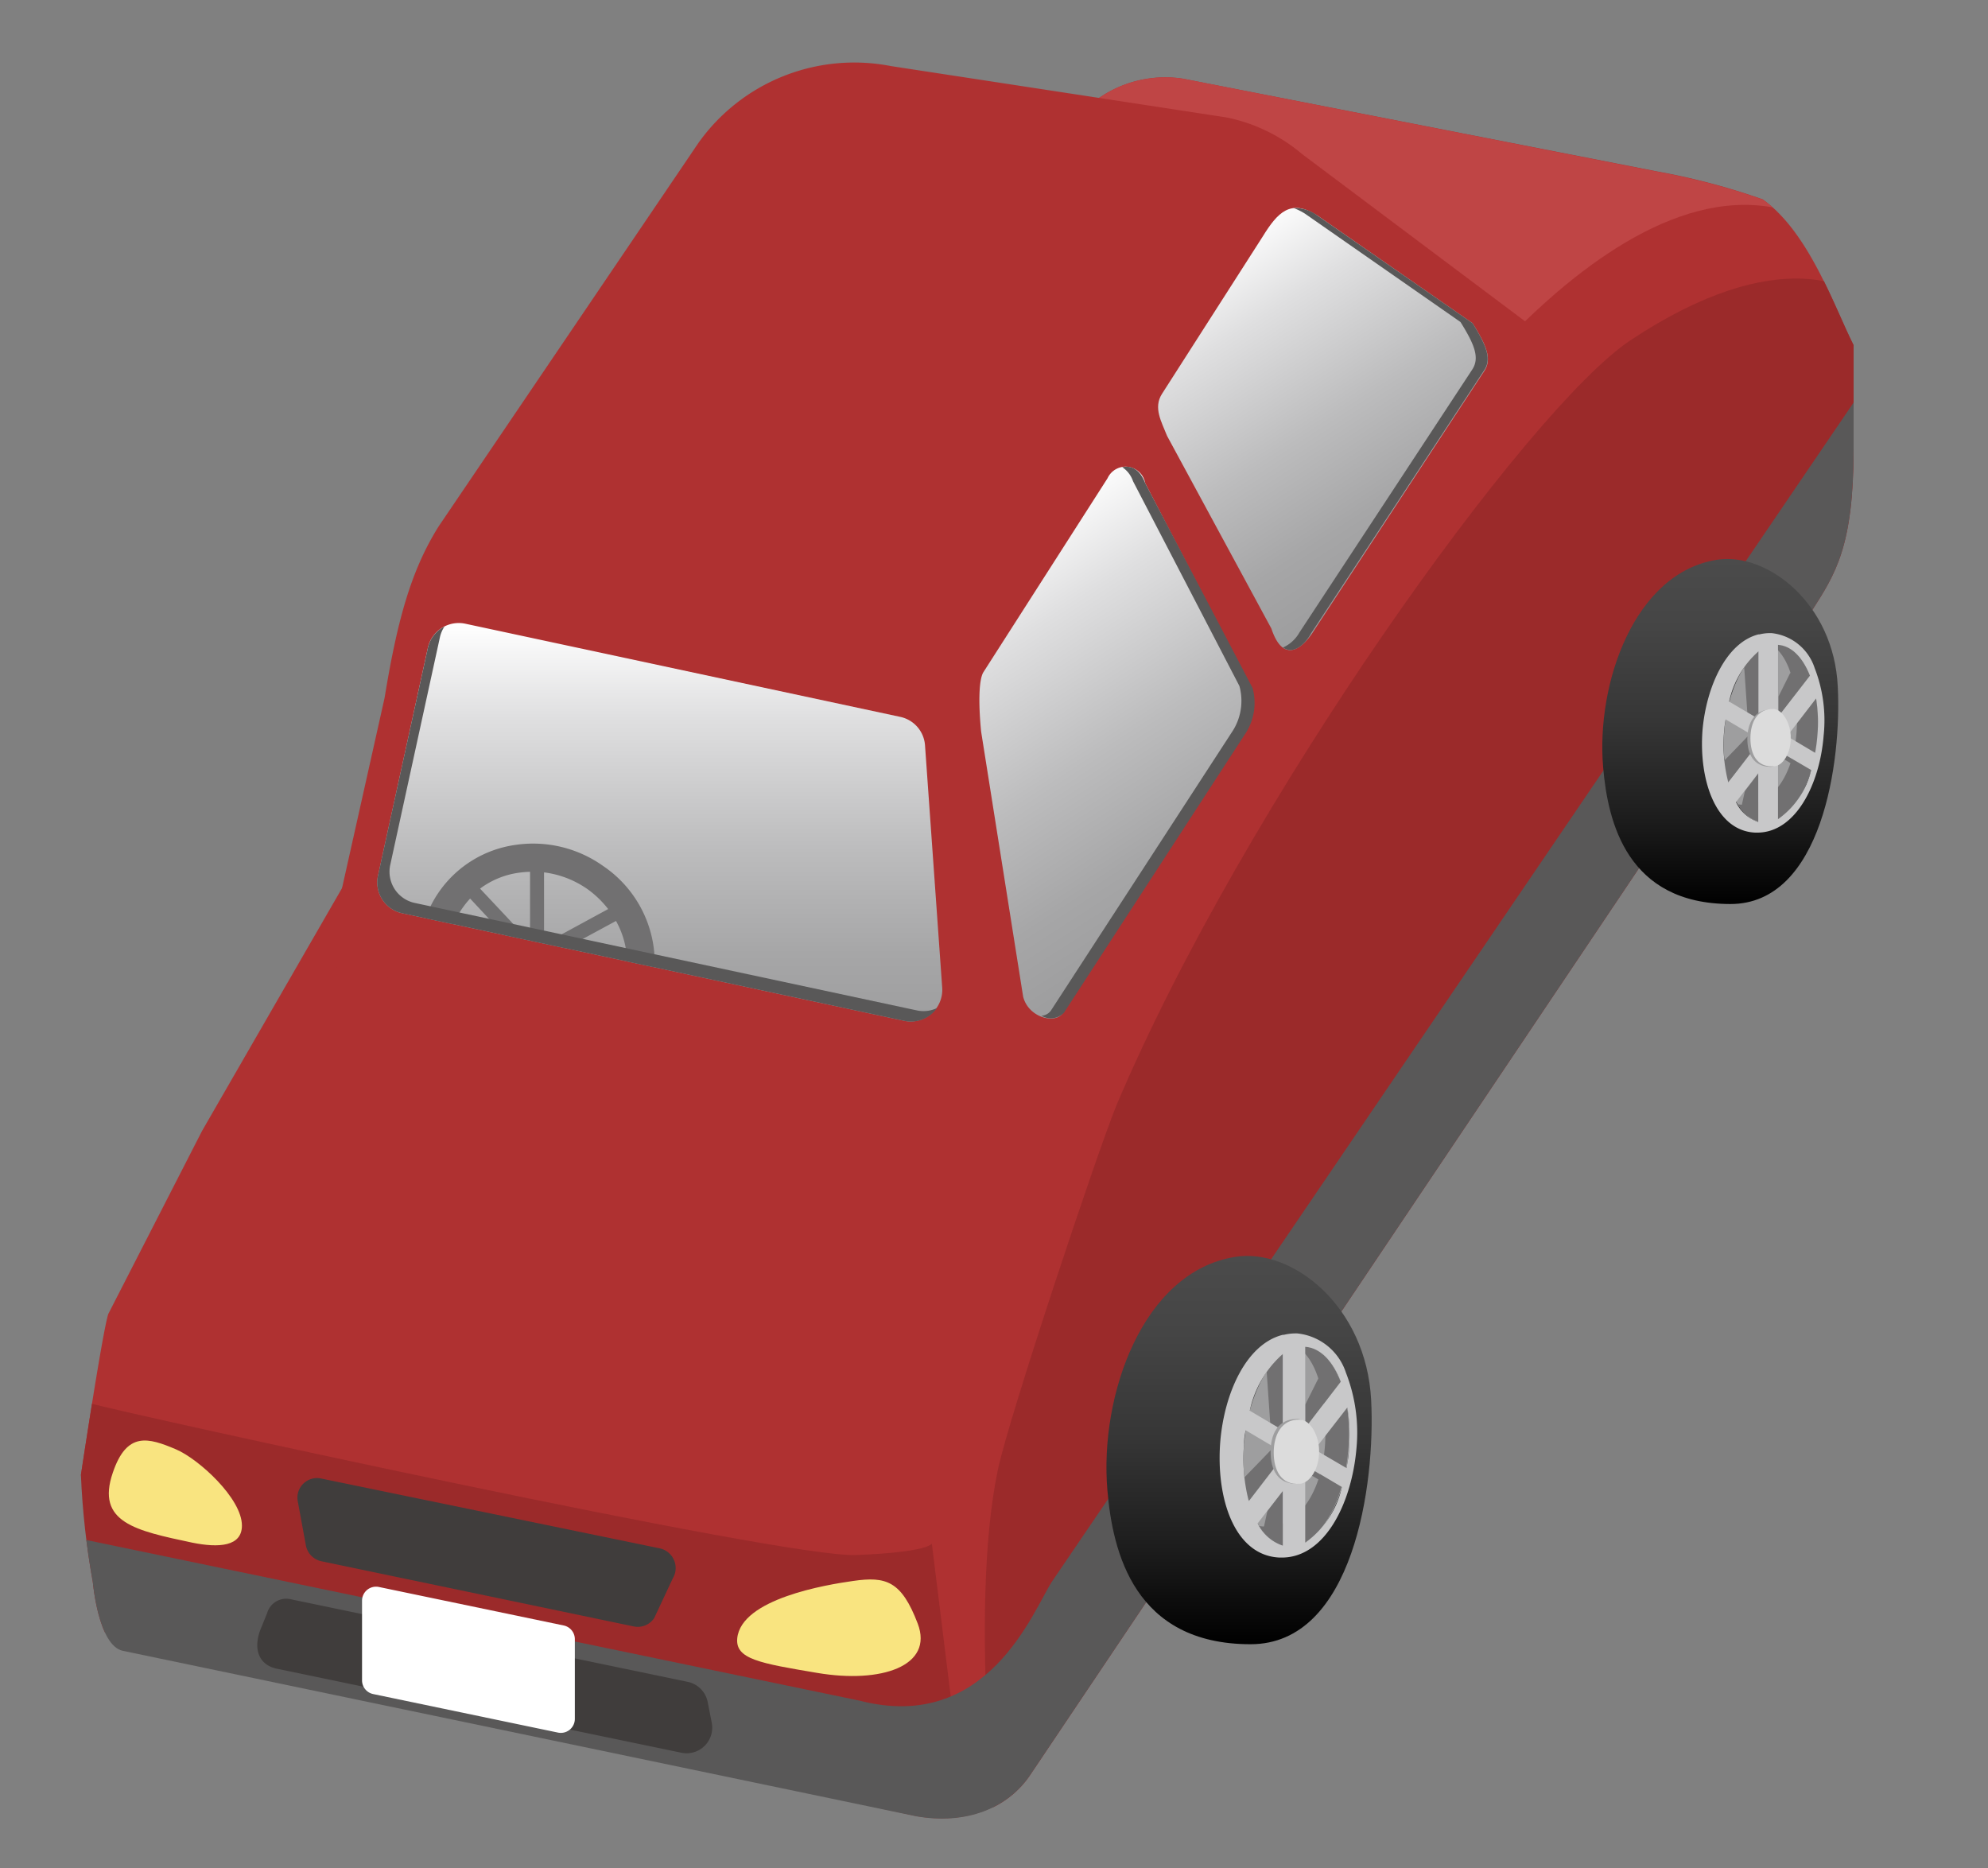 <svg xmlns="http://www.w3.org/2000/svg" xmlns:xlink="http://www.w3.org/1999/xlink" viewBox="0 0 142 133.44"><rect x="0" y="0" width="142" height="133.44" fill="#808080" stroke="none"/><defs><style>.cls-1{fill:none;}.cls-2{fill:#af3131;}.cls-3{clip-path:url(#clip-path);}.cls-4{fill:#9b2a2a;}.cls-5{fill:#595858;}.cls-6{fill:#bf4545;}.cls-7{fill:url(#名称未設定グラデーション_10);}.cls-8{fill:url(#名称未設定グラデーション_10-2);}.cls-9{fill:url(#新規グラデーションスウォッチ_2);}.cls-10{fill:#9e9e9f;}.cls-11{fill:#717071;}.cls-12{fill:#c8c8c9;}.cls-13{fill:#dcdcdc;}.cls-14{fill:url(#新規グラデーションスウォッチ_2-2);}.cls-15{fill:url(#名称未設定グラデーション_10-3);}.cls-16{clip-path:url(#clip-path-2);}.cls-17{fill:#403d3c;}.cls-18{fill:#fff;}.cls-19{fill:#f9e480;}</style><clipPath id="clip-path"><path class="cls-1" d="M5.78,105.35A55.65,55.65,0,0,0,6.63,113s.39,4.54,2.14,4.91l56.68,11.82c3.51.62,6.58-.53,8.22-3.08l55.73-83c1.7-2.65,3-4.61,3-11.61l0-7.39c-1.37-2.72-3.14-8-6.47-10.39a48.73,48.73,0,0,0-7.57-2L84.5,5.62a8.33,8.33,0,0,0-5.57,1.1L39.84,31.64c-1.06.67-15.13,31.92-15.69,33.07L14.43,80.78,7.73,93.86C7.29,95.29,5.78,105.35,5.78,105.35Z"/></clipPath><linearGradient id="名称未設定グラデーション_10" x1="-354.97" y1="-534.91" x2="-354.97" y2="-514.19" gradientTransform="matrix(0.65, -0.42, 0.61, 1.14, 646.33, 476.25)" gradientUnits="userSpaceOnUse"><stop offset="0" stop-color="#fff"/><stop offset="0.24" stop-color="#dfdfe0"/><stop offset="0.57" stop-color="#bcbcbd"/><stop offset="0.83" stop-color="#a6a6a7"/><stop offset="1" stop-color="#9e9e9f"/></linearGradient><linearGradient id="名称未設定グラデーション_10-2" x1="-389.89" y1="-527.98" x2="-389.89" y2="-504.3" xlink:href="#名称未設定グラデーション_10"/><linearGradient id="新規グラデーションスウォッチ_2" x1="88.5" y1="117.4" x2="88.5" y2="89.69" gradientUnits="userSpaceOnUse"><stop offset="0"/><stop offset="0.24" stop-color="#1c1c1c"/><stop offset="0.53" stop-color="#363636"/><stop offset="0.8" stop-color="#454545"/><stop offset="1" stop-color="#4b4b4b"/></linearGradient><linearGradient id="新規グラデーションスウォッチ_2-2" x1="122.88" y1="64.57" x2="122.88" y2="39.93" xlink:href="#新規グラデーションスウォッチ_2"/><linearGradient id="名称未設定グラデーション_10-3" x1="47.15" y1="44.5" x2="47.15" y2="72.96" gradientTransform="matrix(1, 0, 0, 1, 0, 0)" xlink:href="#名称未設定グラデーション_10"/><clipPath id="clip-path-2"><path class="cls-1" d="M30.56,46.28,27,62.54a2.25,2.25,0,0,0,1.73,2.69l35.84,7.68a2.26,2.26,0,0,0,2.73-2.37L66.07,53.2a2.24,2.24,0,0,0-1.78-2L33.24,44.55A2.26,2.26,0,0,0,30.56,46.28Z"/></clipPath></defs><title>car</title><g id="レイヤー_2" data-name="レイヤー 2"><g id="レイヤー_1-2" data-name="レイヤー 1"><path class="cls-2" d="M5.78,105.35a21,21,0,0,0,2.82,7.54l2,3.57c2,1.89,54.83,13.25,54.83,13.25,3.51.62,6.58-.53,8.22-3.08l55.73-83c1.7-2.65,3-4.61,3-11.61l0-7.39c-1.37-2.72-3.14-8-6.47-10.39a48.73,48.73,0,0,0-7.57-2L84.5,5.62a8.33,8.33,0,0,0-5.57,1.1L39.84,31.64c-1.06.67-13.42,28.21-14,29.35L14.43,80.78,7.73,93.86C7.29,95.29,5.78,105.35,5.78,105.35Z"/><g class="cls-3"><path class="cls-4" d="M71.4,133.44s-2.29-18.18-.12-28.48c.79-3.74,7-22.4,8.46-26,9.11-21.55,29.37-49.76,36.7-54.64C127,17.29,132.73,20.28,134,22.19S142,40.62,142,40.62Z"/><path class="cls-4" d="M0,92.86s3.3,6.54,6.57,7.41,49.34,11,54.56,10.8,5.43-.82,5.43-.82l2.13,17.24L6,116.32Z"/><path class="cls-5" d="M3.63,109.47l57.77,12c9.15,2.36,12.39-6.41,13.73-8.49L134,26.4,139,35.73,71.4,133.44,2.06,117.67l1.71-8.9"/><path class="cls-6" d="M100,33.63S116.85,7.92,130.5,16.32c7.85,4.83-9.85-15.63-9.85-15.63L76.92,0l-25,17.65Z"/></g><path class="cls-2" d="M31.35,37.57,49.88,10.22a13.66,13.66,0,0,1,13.76-5.5L87.56,8.38A12,12,0,0,1,93,11l16,12L72.93,79,23.21,68.9l4.26-19.05C28.36,44.42,29.33,40.77,31.35,37.57Z"/><path class="cls-7" d="M90.81,44.89,83.36,31.13c-.39-1-1-2-.36-3L90.19,16.9c1.08-1.75,2-2.71,3.89-1.52l11.11,7.71c1,1.6,1.38,2.55.85,3.38L93.69,45.29C93,46.3,91.65,47.43,90.81,44.89Z"/><path class="cls-8" d="M79.11,34.16,70.25,48c-.35.55-.36,2.32-.17,4.25l3,18.93c.37,1.51,2.32,2,2.84,1.17l13-20a4,4,0,0,0,.47-3.19L81.8,34.51A1.42,1.42,0,0,0,79.11,34.16Z"/><path class="cls-5" d="M105.19,23.09,94.08,15.38a2.67,2.67,0,0,0-1.68-.52,4.31,4.31,0,0,1,.81.4L104.32,23c1,1.6,1.38,2.55.85,3.38L92.82,45.17a2.56,2.56,0,0,1-1.18,1.08c.75.53,1.59-.24,2-1L106,26.47C106.57,25.64,106.17,24.69,105.19,23.09Z"/><path class="cls-5" d="M81.8,34.51c-.38-1-1-1.28-1.64-1.14a1.94,1.94,0,0,1,.77,1L88.53,49a4,4,0,0,1-.47,3.19l-13,20a.91.91,0,0,1-.67.36A1.3,1.3,0,0,0,76,72.33l13-20a4,4,0,0,0,.47-3.19Z"/><path class="cls-9" d="M97.94,100c.31,6-1.26,17.44-8.61,17.44-8.3,0-9.86-6.58-10.23-11-.58-6.76,2.52-15.64,9.15-16.67C92.29,89.13,97.59,93.27,97.94,100Z"/><ellipse class="cls-10" cx="92.61" cy="103.33" rx="7.18" ry="3.75" transform="translate(-18.69 186.2) rotate(-84.8)"/><path class="cls-11" d="M93.17,96.18a2.11,2.11,0,0,0-.5,0c1.13.82,2,2.6,2,6.26s-1.77,7-4.72,6.56A2.71,2.71,0,0,0,92,110.49c2.07.09,4-3,4.31-7S95.24,96.28,93.17,96.18Z"/><polygon class="cls-11" points="95.77 98.69 94.17 98.45 93.23 100.33 93.23 101.99 95.77 98.69"/><polygon class="cls-11" points="95.85 106.23 94.2 105.69 93.18 105.09 93.23 104.68 95.85 106.23"/><polygon class="cls-11" points="91.63 106.5 91.63 110.42 90.22 109.32 90.53 107.92 91.63 106.5"/><path class="cls-11" d="M91,103.33c-.08.11-2.54,2.63-2.54,2.63l.79,1.27L92,103.77Z"/><polygon class="cls-11" points="91.63 96.71 91.63 102.18 90.73 101.65 90.45 97.58 91.63 96.71"/><path class="cls-12" d="M96.14,98.05a4.1,4.1,0,0,0-3.48-2.81H92.5a3.49,3.49,0,0,0-.79.1h-.08v0C89,96,87.44,99.54,87.16,103c-.31,4,1,8.1,4.23,8.25h.17c3.1,0,5-3.92,5.33-7.8A11.75,11.75,0,0,0,96.14,98.05Zm.21,5.46c0,.46-.1.92-.17,1.35l-2.27-1.33,2.33-3A12.36,12.36,0,0,1,96.35,103.51Zm-7.49-.35q0-.51.12-1l2.65,1.57v.33l-2.43,3.16A12,12,0,0,1,88.86,103.16Zm6.91-4.47L93.23,102v-5.8C94.31,96.27,95.21,97.23,95.77,98.69Zm-4.14-2v5.47l-2.36-1.4A7.43,7.43,0,0,1,91.63,96.71Zm-1.79,12.11,1.79-2.32v3.92A3.08,3.08,0,0,1,89.84,108.82Zm3.39,1.37v-5.51l2.62,1.55A6.65,6.65,0,0,1,93.23,110.19Z"/><path class="cls-10" d="M94,103.64c0,1.26-.86,2.35-1.36,2.35-1.39,0-1.88-1-1.88-2.3s.54-2.34,1.89-2.34C93.45,101.35,94,102.58,94,103.64Z"/><path class="cls-13" d="M94.22,103.7c0,1.26-.69,2.22-1.35,2.28-1.38.12-1.89-1-1.89-2.23s.54-2.41,1.89-2.35C93.65,101.44,94.25,102.64,94.22,103.7Z"/><path class="cls-14" d="M131.27,49.06c.28,5.29-1.12,15.51-7.66,15.51-7.38,0-8.77-5.85-9.1-9.77-.51-6,2.24-13.9,8.14-14.82C126.24,39.43,131,43.11,131.27,49.06Z"/><ellipse class="cls-10" cx="126.48" cy="52.41" rx="6.38" ry="3.33" transform="translate(62.83 173.62) rotate(-84.8)"/><path class="cls-11" d="M127,46.05a1.64,1.64,0,0,0-.44,0c1,.72,1.8,2.31,1.79,5.56s-1.57,6.24-4.2,5.84A2.39,2.39,0,0,0,126,58.77c1.84.09,3.55-2.69,3.83-6.2S128.82,46.14,127,46.05Z"/><polygon class="cls-11" points="129.29 48.28 127.87 48.07 127.04 49.74 127.04 51.21 129.29 48.28"/><polygon class="cls-11" points="129.37 54.99 127.9 54.51 126.99 53.97 127.04 53.61 129.37 54.99"/><polygon class="cls-11" points="125.61 55.22 125.61 58.71 124.36 57.74 124.64 56.49 125.61 55.22"/><path class="cls-11" d="M125,52.41c-.06.1-2.25,2.34-2.25,2.34l.7,1.13L126,52.8Z"/><polygon class="cls-11" points="125.61 46.52 125.61 51.38 124.81 50.91 124.56 47.29 125.61 46.52"/><path class="cls-12" d="M129.62,47.72a3.64,3.64,0,0,0-3.09-2.5h-.15a3.27,3.27,0,0,0-.7.09h-.07v0c-2.3.58-3.72,3.72-4,6.82-.28,3.55.92,7.21,3.76,7.34h.15c2.75,0,4.47-3.48,4.74-6.93A10.31,10.31,0,0,0,129.62,47.72Zm.19,4.85a11.56,11.56,0,0,1-.16,1.2l-2-1.19,2.07-2.69A10.7,10.7,0,0,1,129.81,52.57Zm-6.66-.32a8.27,8.27,0,0,1,.11-.87l2.35,1.39v.3l-2.16,2.81A10.74,10.74,0,0,1,123.15,52.25Zm6.14-4L127,51.21V46.06C128,46.13,128.79,47,129.29,48.28Zm-3.68-1.76v4.86l-2.1-1.24A6.62,6.62,0,0,1,125.61,46.52ZM124,57.29l1.59-2.07v3.49A2.7,2.7,0,0,1,124,57.29Zm3,1.22v-4.9L129.37,55A5.94,5.94,0,0,1,127,58.51Z"/><path class="cls-10" d="M127.69,52.68c0,1.13-.77,2.09-1.21,2.09-1.23,0-1.67-.92-1.67-2s.48-2.09,1.69-2.09C127.23,50.64,127.73,51.75,127.69,52.68Z"/><path class="cls-13" d="M127.91,52.73c0,1.13-.61,2-1.2,2-1.22.1-1.68-.87-1.68-2s.49-2.14,1.68-2.09C127.41,50.73,127.94,51.8,127.91,52.73Z"/><path class="cls-15" d="M30.56,46.28,27,62.54a2.25,2.25,0,0,0,1.73,2.69l35.84,7.68a2.26,2.26,0,0,0,2.73-2.37L66.07,53.2a2.24,2.24,0,0,0-1.78-2L33.24,44.55A2.26,2.26,0,0,0,30.56,46.28Z"/><g class="cls-16"><path class="cls-11" d="M43.09,61.86a8.62,8.62,0,0,0-6.29-1.51,8,8,0,0,0-6.71,9.53,8.74,8.74,0,0,0,8.55,7,8.12,8.12,0,0,0,6.69-3.4h0A8.37,8.37,0,0,0,43.09,61.86Zm.35,3.07-4.58,2.49V62.31a6.9,6.9,0,0,1,3.08,1.18A7.1,7.1,0,0,1,43.44,64.93Zm-6.34-2.6a6.48,6.48,0,0,1,.76-.06v5l-3.57-3.8A6,6,0,0,1,37.1,62.33Zm6.6,10h0a6.38,6.38,0,0,1-8.92,1.33,6.62,6.62,0,0,1-2.72-4.17,6,6,0,0,1,1-4.67,6.59,6.59,0,0,1,.52-.64L38,68.92l.48-.45.12.23L44,65.78A6.2,6.2,0,0,1,43.7,72.33Z"/></g><path class="cls-5" d="M65.45,72.16,29.61,64.49a2.28,2.28,0,0,1-1.74-2.69l3.55-16.27a2.27,2.27,0,0,1,.33-.78,2.27,2.27,0,0,0-1.19,1.53L27,62.54a2.25,2.25,0,0,0,1.73,2.69l35.84,7.68A2.27,2.27,0,0,0,66.93,72,2.25,2.25,0,0,1,65.45,72.16Z"/><path class="cls-17" d="M21.26,107.18l.59,3.21a1.43,1.43,0,0,0,1.09,1.12l22.33,4.66a1.41,1.41,0,0,0,1.46-.6l1.32-2.82a1.44,1.44,0,0,0-.89-2.15l-24.24-5A1.4,1.4,0,0,0,21.26,107.18Z"/><path class="cls-17" d="M20.78,114.23l28.35,5.9a1.83,1.83,0,0,1,1.42,1.44l.29,1.48a1.83,1.83,0,0,1-2.17,2.14l-28.89-6c-1.24-.26-1.71-1.32-1.2-2.74l.5-1.23A1.42,1.42,0,0,1,20.78,114.23Z"/><path class="cls-18" d="M25.86,114.33V120a1,1,0,0,0,.8,1l13.19,2.75a1,1,0,0,0,1.21-1v-5.65a1,1,0,0,0-.8-1l-13.2-2.75A1,1,0,0,0,25.86,114.33Z"/><path class="cls-19" d="M60.94,112.92c-1.91.27-8,1.27-8.28,4.1-.14,1.49,1.63,1.78,5.72,2.47,4.57.77,8.33-.49,7.17-3.53S63.29,112.58,60.94,112.92Z"/><path class="cls-19" d="M12.57,103.52c1.62.69,4.72,3.51,4.71,5.45,0,1.48-1.63,1.61-3.57,1.21-4-.85-6.88-1.43-5.65-5C9.06,102.23,10.59,102.68,12.57,103.52Z"/></g></g></svg>